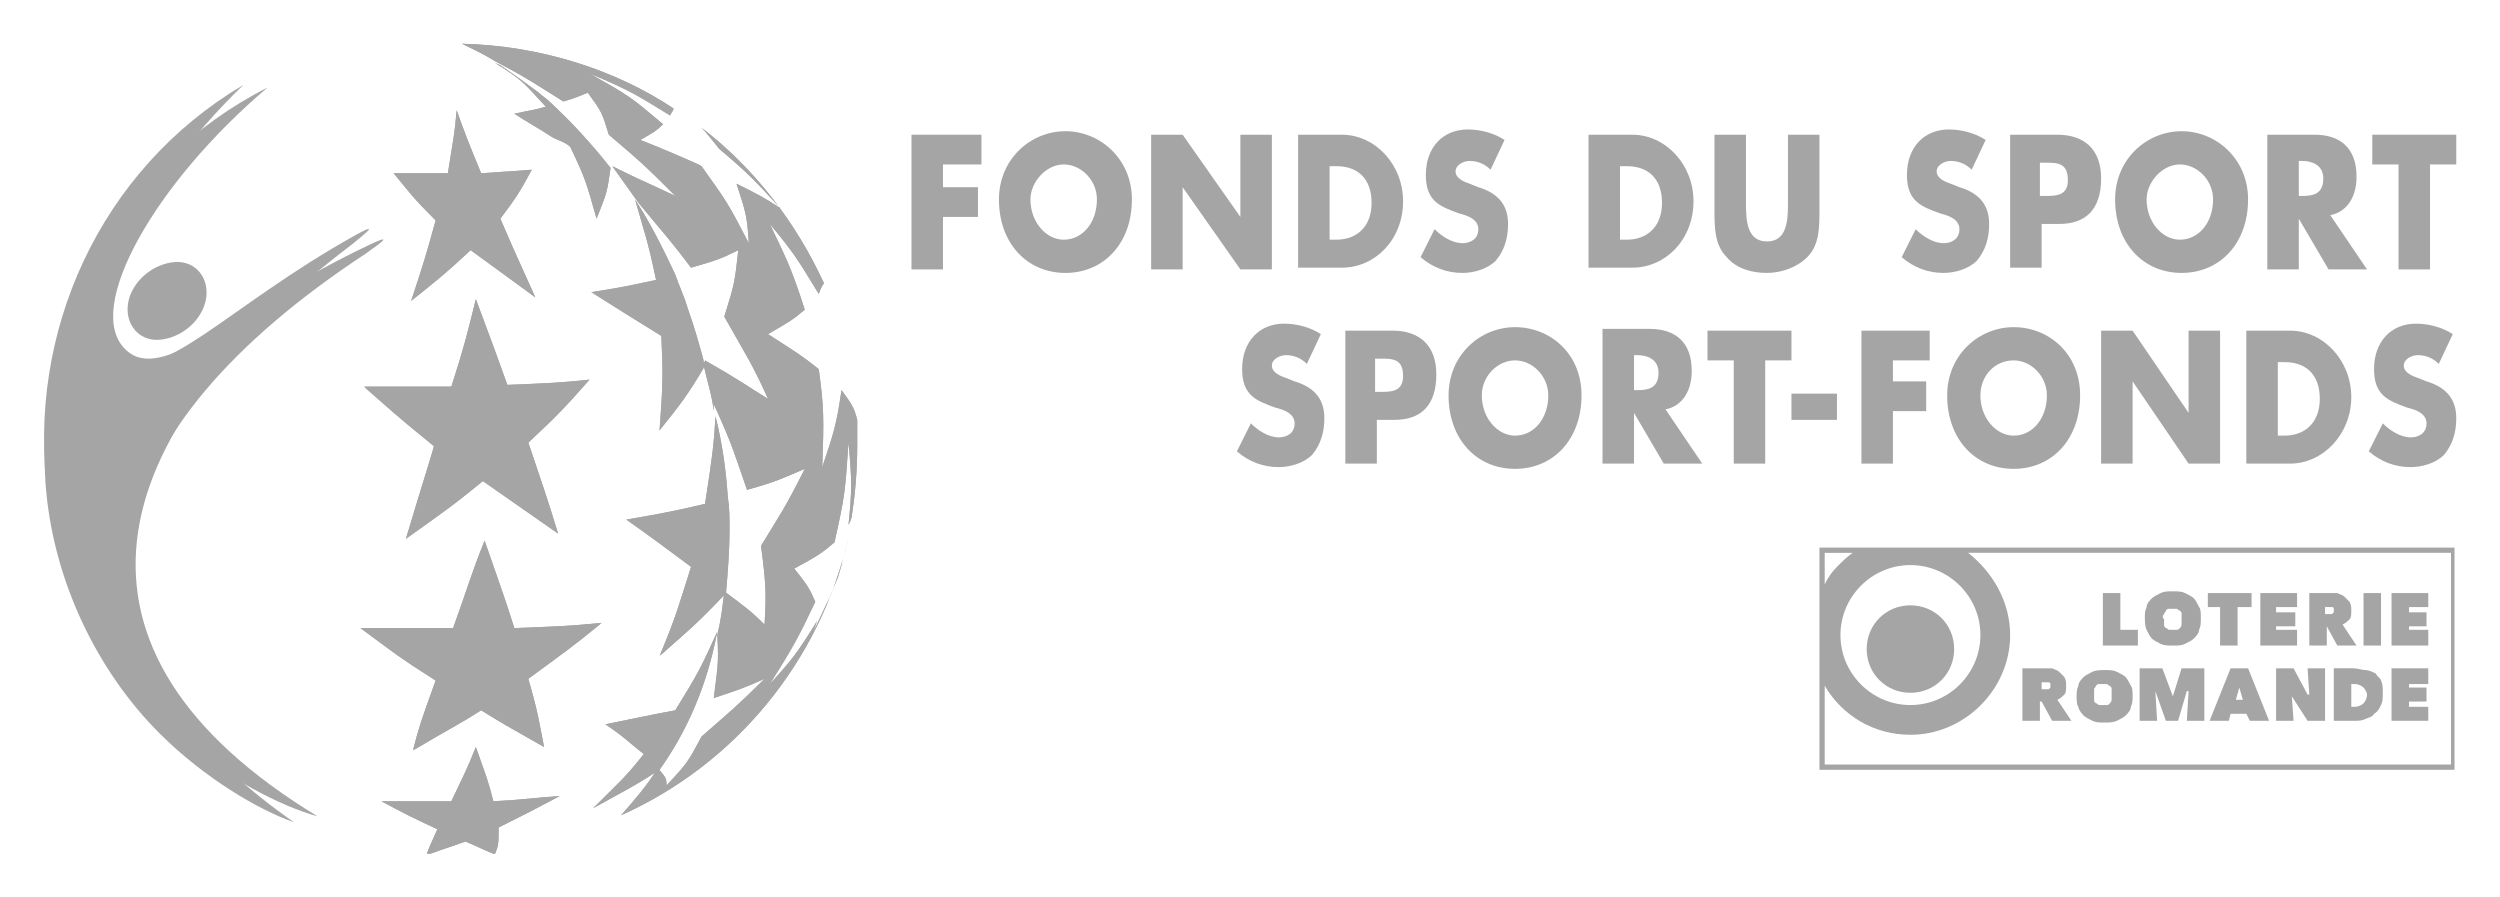 <?xml version="1.0" encoding="utf-8"?>
<!-- Generator: Adobe Illustrator 24.0.3, SVG Export Plug-In . SVG Version: 6.00 Build 0)  -->
<svg version="1.1" id="Calque_1" xmlns="http://www.w3.org/2000/svg" xmlns:xlink="http://www.w3.org/1999/xlink" x="0px" y="0px"
	 viewBox="0 0 142.9 51.3" style="enable-background:new 0 0 142.9 51.3;" xml:space="preserve">
<style type="text/css">
	.st0{clip-path:url(#SVGID_2_);fill:#A6A5A5;}
	.st1{clip-path:url(#SVGID_4_);fill:#A6A5A5;}
	.st2{clip-path:url(#SVGID_6_);fill:#A6A5A5;}
	.st3{clip-path:url(#SVGID_8_);fill:#A6A5A5;}
	.st4{clip-path:url(#SVGID_10_);fill:#A6A5A5;}
	.st5{clip-path:url(#SVGID_12_);fill:#A6A5A5;}
	.st6{clip-path:url(#SVGID_14_);fill:#A6A5A5;}
	.st7{clip-path:url(#SVGID_16_);fill:#A6A5A5;}
	.st8{clip-path:url(#SVGID_18_);fill:#A6A5A5;}
	.st9{fill:#A6A5A5;}
	.st10{clip-path:url(#SVGID_20_);fill:#A6A5A5;}
</style>
<g>
	<g>
		<defs>
			<path id="SVGID_1_" d="M31.2,6.1c-0.7,0.2-0.9,0.2-1.8,0.4c0.6,0.4,1.5,0.9,2.1,1.3c0.3,0.2,0.8,0.3,1.1,0.6
				c0.9,1.9,0.9,2,1.5,4.1c0.6-1.5,0.6-1.5,0.8-2.9c0,0,0,0,0,0l0,0c-1.1-1.4-2.3-2.7-3.5-3.8c-0.2-0.2-0.4-0.3-0.6-0.5
				c-0.8-0.6-1.5-1.1-2.1-1.5c-0.1-0.1-0.2-0.1-0.4-0.2C29.9,4.6,29.9,4.7,31.2,6.1"/>
		</defs>
		<use xlink:href="#SVGID_1_"  style="overflow:visible;fill:#A6A5A5;"/>
		<clipPath id="SVGID_2_">
			<use xlink:href="#SVGID_1_"  style="overflow:visible;"/>
		</clipPath>
		<rect x="28.3" y="3.5" class="st0" width="6.6" height="9"/>
	</g>
	<g>
		<defs>
			<path id="SVGID_3_" d="M37.5,16c-1.4,0.3-1.8,0.4-3.7,0.7c1.9,1.2,1.9,1.2,4,2.5c0.1,2.1,0.1,2.7-0.1,5.4c1.2-1.5,1.6-2,2.6-3.7
				c-0.3-1.1-0.6-2.2-1-3.3c-0.2-0.7-0.5-1.3-0.7-1.9c-0.7-1.5-1.4-2.9-2.3-4.3C36.8,13.2,37,13.6,37.5,16"/>
		</defs>
		<use xlink:href="#SVGID_3_"  style="overflow:visible;fill:#A6A5A5;"/>
		<clipPath id="SVGID_4_">
			<use xlink:href="#SVGID_3_"  style="overflow:visible;"/>
		</clipPath>
		<rect x="33.8" y="11.4" class="st1" width="6.4" height="13.2"/>
	</g>
	<g>
		<defs>
			<path id="SVGID_5_" d="M40.3,28.8c-1.7,0.4-2.2,0.5-4.5,0.9c1.7,1.2,1.8,1.3,3.7,2.7c-0.7,2.2-0.8,2.7-1.8,5.1
				c1.7-1.5,2.2-1.9,3.8-3.6c0,0,0,0,0,0c0,0,0,0,0,0c0.1-1.2,0.2-2.4,0.2-3.7c0-0.6,0-1.2-0.1-1.8c-0.1-1.5-0.3-3-0.7-4.6
				C40.8,25.5,40.7,26.2,40.3,28.8"/>
		</defs>
		<use xlink:href="#SVGID_5_"  style="overflow:visible;fill:#A6A5A5;"/>
		<clipPath id="SVGID_6_">
			<use xlink:href="#SVGID_5_"  style="overflow:visible;"/>
		</clipPath>
		<rect x="35.8" y="23.6" class="st2" width="5.9" height="13.8"/>
	</g>
	<g>
		<defs>
			<path id="SVGID_7_" d="M28.3,3.5c1.9,1,2.3,1.3,3.9,2.3c0.7-0.2,0.9-0.3,1.4-0.5c0.8,1.1,0.8,1.1,1.2,2.4c1.9,1.6,2.3,2,3.8,3.5
				c-1.9-0.9-2-0.9-3.6-1.7c0.5,0.7,1,1.4,1.5,2.1c1.4,1.7,1.8,2.1,3,3.7c1.4-0.4,1.7-0.5,2.7-1c-0.2,1.8-0.2,1.9-0.8,3.8
				c1.3,2.3,1.6,2.7,2.5,4.7c-1.3-0.8-1.5-1-3.6-2.2c0,0,0,0,0,0c0,0.1-0.1,0.1-0.1,0.2c0.2,0.9,0.5,1.8,0.6,2.7c0-0.1,0-0.3,0-0.4
				c0,0,0,0,0,0c0,0,0,0,0,0c0,0,0,0,0,0c0,0,0,0,0,0c1.1,2.4,1.2,2.9,1.9,4.9c1.8-0.5,2.1-0.7,3.3-1.2c-1.1,2.2-1.4,2.6-2.5,4.4
				c0.3,2.3,0.3,2.8,0.2,4.5c-0.8-0.8-1.1-1-2.3-1.9c-0.1,0.9-0.2,1.7-0.4,2.5c0.1,1.7,0,1.9-0.2,3.6c1.5-0.5,1.8-0.6,2.9-1.1
				c-1.5,1.5-2,1.9-3.6,3.3c-0.8,1.5-0.8,1.5-2,2.8c0-0.5-0.1-0.5-0.5-1c-0.6,1-1.4,1.9-2.1,2.7c6.5-2.9,11.4-8.8,13-15.9
				c-0.1,0.5-0.3,1.1-0.4,1.6l-0.2,0.7l-0.3,0.7l-0.2,0.5c-0.3,0.6-0.7,1.5-1,2.1c0.1-0.2,0.2-0.5,0.3-0.8c-1.1,1.8-1.5,2.3-2.7,3.6
				c1.4-2.2,1.7-2.8,2.6-4.7c-0.3-0.7-0.4-0.9-1.2-1.9c1.3-0.7,1.6-0.9,2.3-1.5c0.6-2.7,0.6-2.8,0.8-5.7c0.2,2.2,0.2,2.7,0,4.7
				c0.1-0.2,0.2-0.4,0.2-0.6c0.2-1.3,0.3-2.6,0.3-4c0-0.5,0-0.9,0-1.4c-0.2-0.8-0.4-1-0.9-1.7c-0.3,2.1-0.5,2.6-1.1,4.4
				c0.1-2.8,0.1-3.4-0.2-5.6c-1-0.8-1.2-0.9-2.9-2c1.2-0.7,1.4-0.8,2.1-1.4c-0.8-2.5-1.1-3-2-4.9c1.6,1.9,1.8,2.4,2.8,4
				c0.1-0.3,0.2-0.5,0.3-0.6c-1.6-3.5-4-6.6-7-8.9c0.3,0.3,0.6,0.7,1,1.2c1.9,1.6,2.2,2,3.5,3.4c-0.9-0.6-1.3-0.8-2.5-1.4
				c0.5,1.6,0.6,1.7,0.7,3.4c-1.2-2.3-1.2-2.3-2.7-4.4c-0.1-0.1-2.7-1.2-3.5-1.5c0.7-0.4,0.9-0.5,1.3-0.9c-1.9-1.6-1.9-1.6-4.2-2.9
				c2.4,1,2.8,1.3,4.6,2.4c0.1-0.2,0.2-0.3,0.2-0.4C35.2,4,30.9,2.6,26.4,2.5C26.8,2.7,27.5,3,28.3,3.5"/>
		</defs>
		<use xlink:href="#SVGID_7_"  style="overflow:visible;fill:#A6A5A5;"/>
		<clipPath id="SVGID_8_">
			<use xlink:href="#SVGID_7_"  style="overflow:visible;"/>
		</clipPath>
		<rect x="26.4" y="2.5" class="st3" width="22.8" height="44.2"/>
	</g>
	<g>
		<defs>
			<path id="SVGID_9_" d="M25.9,35.9c-2.2,0-2.7,0-5.3,0c1.9,1.4,2.1,1.6,4.3,3c-0.9,2.5-0.9,2.5-1.3,4c2-1.2,2.5-1.4,3.9-2.3
				c1.3,0.8,1.3,0.8,3.6,2.1c-0.3-1.5-0.3-1.8-0.9-3.9c1.9-1.4,2.5-1.8,4.2-3.2c-2,0.2-2.5,0.2-5,0.3c-0.6-1.9-0.7-2.1-1.7-5
				C26.9,32.9,26.8,33.4,25.9,35.9"/>
		</defs>
		<use xlink:href="#SVGID_9_"  style="overflow:visible;fill:#A6A5A5;"/>
		<clipPath id="SVGID_10_">
			<use xlink:href="#SVGID_9_"  style="overflow:visible;"/>
		</clipPath>
		<rect x="20.6" y="30.7" class="st4" width="13.7" height="12.1"/>
	</g>
	<g>
		<defs>
			<path id="SVGID_11_" d="M25.8,45.8c-1.6,0-2.1,0-4,0c1.5,0.8,1.7,0.9,3.2,1.6c-0.4,0.9-0.5,1.1-0.6,1.4c0.1,0,0.1,0,0.2,0
				c0.8-0.3,1.2-0.4,2-0.7c0.5,0.2,1.1,0.5,1.6,0.7c0,0,0,0,0.1,0c0.2-0.5,0.2-0.6,0.2-1.5c1.6-0.8,2-1,3.5-1.8
				c-1.5,0.1-1.9,0.2-3.8,0.3c-0.3-1.2-0.4-1.4-1-3.1C26.6,44.2,26.5,44.3,25.8,45.8"/>
		</defs>
		<use xlink:href="#SVGID_11_"  style="overflow:visible;fill:#A6A5A5;"/>
		<clipPath id="SVGID_12_">
			<use xlink:href="#SVGID_11_"  style="overflow:visible;"/>
		</clipPath>
		<rect x="21.8" y="42.7" class="st5" width="10.3" height="6.1"/>
	</g>
	<g>
		<defs>
			<path id="SVGID_13_" d="M38.6,40.6c-1.6,0.3-2,0.4-4,0.8c1.2,0.8,1.4,1.1,2.2,1.7c-1.1,1.4-1.5,1.7-2.9,3.1
				c1.6-0.9,2.1-1.1,3.8-2.2c0,0,0,0,0,0c1.5-2.1,2.7-4.7,3.3-7.9C40.1,38.1,39.9,38.5,38.6,40.6"/>
		</defs>
		<use xlink:href="#SVGID_13_"  style="overflow:visible;fill:#A6A5A5;"/>
		<clipPath id="SVGID_14_">
			<use xlink:href="#SVGID_13_"  style="overflow:visible;"/>
		</clipPath>
		<rect x="33.9" y="36.1" class="st6" width="7.2" height="10.1"/>
	</g>
	<g>
		<defs>
			<path id="SVGID_15_" d="M25.8,22.1c-2,0-2.6,0-5,0c1.6,1.4,1.9,1.7,4,3.4c0,0.1-0.7,2.3-1.6,5.3c2.1-1.5,2.7-1.9,4.4-3.3
				c2,1.4,2,1.4,4.3,3c-0.7-2.3-0.8-2.5-1.7-5.2c1.6-1.5,2-1.9,3.5-3.6c-1.9,0.2-2.4,0.2-4.7,0.3c-1-2.8-1.1-3-1.8-4.9
				C26.7,19.1,26.6,19.6,25.8,22.1"/>
		</defs>
		<use xlink:href="#SVGID_15_"  style="overflow:visible;fill:#A6A5A5;"/>
		<clipPath id="SVGID_16_">
			<use xlink:href="#SVGID_15_"  style="overflow:visible;"/>
		</clipPath>
		<rect x="20.9" y="17.1" class="st7" width="12.8" height="13.7"/>
	</g>
	<g>
		<defs>
			<path id="SVGID_17_" d="M25.6,9.9c-1.2,0-1.6,0-3.1,0c0.9,1.1,1.1,1.4,2.4,2.7c-0.5,1.8-0.6,2.2-1.4,4.6c1.5-1.2,1.9-1.5,3.4-2.9
				c1.5,1.1,1.8,1.3,3.7,2.7c-1.4-3.1-1.4-3.1-2-4.5c0.9-1.2,1.1-1.5,1.8-2.8c-1.2,0.1-1.5,0.1-2.9,0.2c-0.7-1.7-0.9-2.2-1.4-3.6
				C26,7.6,25.9,8,25.6,9.9"/>
		</defs>
		<use xlink:href="#SVGID_17_"  style="overflow:visible;fill:#A6A5A5;"/>
		<clipPath id="SVGID_18_">
			<use xlink:href="#SVGID_17_"  style="overflow:visible;"/>
		</clipPath>
		<rect x="22.5" y="6.3" class="st8" width="8.1" height="10.9"/>
	</g>
	<path class="st9" d="M9.8,15c-1.3,0.2-2.4,1.3-2.5,2.5c-0.1,1.2,0.8,2.1,2,1.9c1.3-0.2,2.4-1.3,2.5-2.5C11.9,15.7,11,14.8,9.8,15"
		/>
	<g>
		<defs>
			<path id="SVGID_19_" d="M2.6,27.6c0.4,5.6,3,10.8,6.5,14.3c2.6,2.6,5.7,4.4,7.7,5.1c-15-10.5-11.1-22.5,4.1-32.5
				c0.1-0.1,2.1-1.4,0.2-0.5c-7.6,3.6-11.8,8-13.9,6c-2.5-2.3,1.7-9.6,8.1-15C6.8,9.3,2,18.3,2.6,27.6"/>
		</defs>
		<use xlink:href="#SVGID_19_"  style="overflow:visible;fill:#A6A5A5;"/>
		<clipPath id="SVGID_20_">
			<use xlink:href="#SVGID_19_"  style="overflow:visible;"/>
		</clipPath>
		
			<rect x="0.4" y="4.4" transform="matrix(0.998 -6.549391e-02 6.549391e-02 0.998 -1.681 0.863)" class="st10" width="23.9" height="43.3"/>
	</g>
	<polygon class="st9" points="53.9,9.4 53.9,10.7 55.9,10.7 55.9,12.4 53.9,12.4 53.9,15.4 52.1,15.4 52.1,7.7 56.1,7.7 56.1,9.4 	
		"/>
	<path class="st9" d="M64.7,11.4c0,2.5-1.6,4.2-3.8,4.2c-2.2,0-3.8-1.7-3.8-4.2c0-2.3,1.8-3.9,3.8-3.9S64.7,9.1,64.7,11.4
		 M58.9,11.4c0,1.3,0.9,2.3,1.9,2.3c1.1,0,1.9-1,1.9-2.3c0-1.1-0.9-2-1.9-2C59.8,9.4,58.9,10.4,58.9,11.4"/>
	<polygon class="st9" points="65.8,7.7 67.6,7.7 70.9,12.4 70.9,12.4 70.9,7.7 72.7,7.7 72.7,15.4 70.9,15.4 67.6,10.7 67.6,10.7 
		67.6,15.4 65.8,15.4 	"/>
	<path class="st9" d="M74.2,7.7h2.5c1.9,0,3.5,1.7,3.5,3.8c0,2.2-1.6,3.8-3.5,3.8h-2.5V7.7z M76,13.7h0.4c1.1,0,2-0.7,2-2.1
		c0-1.4-0.8-2.1-2-2.1H76V13.7z"/>
	<path class="st9" d="M85.2,9.7c-0.3-0.3-0.7-0.5-1.2-0.5c-0.3,0-0.8,0.2-0.8,0.6c0,0.4,0.5,0.6,0.8,0.7l0.5,0.2
		c1,0.3,1.7,0.9,1.7,2.1c0,0.8-0.2,1.5-0.7,2.1c-0.5,0.5-1.3,0.7-1.9,0.7c-0.9,0-1.7-0.3-2.4-0.9l0.8-1.6c0.4,0.4,1,0.8,1.6,0.8
		c0.4,0,0.9-0.2,0.9-0.8c0-0.6-0.7-0.8-1.1-0.9c-1.1-0.4-1.9-0.7-1.9-2.2c0-1.6,1-2.6,2.4-2.6c0.7,0,1.5,0.2,2.1,0.6L85.2,9.7z"/>
	<path class="st9" d="M90.8,7.7h2.5c1.9,0,3.5,1.7,3.5,3.8c0,2.2-1.6,3.8-3.5,3.8h-2.5V7.7z M92.6,13.7H93c1.1,0,2-0.7,2-2.1
		c0-1.4-0.8-2.1-2-2.1h-0.4V13.7z"/>
	<path class="st9" d="M104,7.7V12c0,1,0,2-0.7,2.7c-0.6,0.6-1.5,0.9-2.3,0.9c-0.8,0-1.7-0.2-2.3-0.9C98,14,98,13,98,12V7.7h1.8v4
		c0,1,0.1,2.1,1.2,2.1c1.1,0,1.2-1.1,1.2-2.1v-4H104z"/>
	<path class="st9" d="M112.7,9.7c-0.3-0.3-0.7-0.5-1.2-0.5c-0.3,0-0.8,0.2-0.8,0.6c0,0.4,0.5,0.6,0.8,0.7l0.5,0.2
		c1,0.3,1.7,0.9,1.7,2.1c0,0.8-0.2,1.5-0.7,2.1c-0.5,0.5-1.3,0.7-1.9,0.7c-0.9,0-1.7-0.3-2.4-0.9l0.8-1.6c0.4,0.4,1,0.8,1.6,0.8
		c0.4,0,0.9-0.2,0.9-0.8c0-0.6-0.7-0.8-1.1-0.9c-1.1-0.4-1.9-0.7-1.9-2.2c0-1.6,1-2.6,2.4-2.6c0.7,0,1.5,0.2,2.1,0.6L112.7,9.7z"/>
	<path class="st9" d="M114.9,7.7h2.7c1.5,0,2.5,0.8,2.5,2.5c0,1.8-0.9,2.6-2.4,2.6h-1v2.5h-1.8V7.7z M116.6,11.2h0.3
		c0.6,0,1.3,0,1.3-0.9c0-1-0.6-1-1.3-1h-0.3V11.2z"/>
	<path class="st9" d="M128.5,11.4c0,2.5-1.6,4.2-3.8,4.2c-2.2,0-3.8-1.7-3.8-4.2c0-2.3,1.8-3.9,3.8-3.9S128.5,9.1,128.5,11.4
		 M122.7,11.4c0,1.3,0.9,2.3,1.9,2.3c1.1,0,1.9-1,1.9-2.3c0-1.1-0.9-2-1.9-2C123.6,9.4,122.7,10.4,122.7,11.4"/>
	<path class="st9" d="M135.3,15.4h-2.2l-1.7-2.9h0v2.9h-1.8V7.7h2.7c1.4,0,2.4,0.7,2.4,2.4c0,1.1-0.5,2-1.5,2.2L135.3,15.4z
		 M131.4,11.2h0.2c0.6,0,1.2-0.1,1.2-1c0-0.8-0.7-1-1.2-1h-0.2V11.2z"/>
	<polygon class="st9" points="138.9,15.4 137.1,15.4 137.1,9.4 135.6,9.4 135.6,7.7 140.4,7.7 140.4,9.4 138.9,9.4 	"/>
	<path class="st9" d="M74.7,20.8c-0.3-0.3-0.7-0.5-1.2-0.5c-0.3,0-0.8,0.2-0.8,0.6c0,0.4,0.5,0.6,0.8,0.7l0.5,0.2
		c1,0.3,1.7,0.9,1.7,2.1c0,0.8-0.2,1.5-0.7,2.1c-0.5,0.5-1.3,0.7-1.9,0.7c-0.9,0-1.7-0.3-2.4-0.9l0.8-1.6c0.4,0.4,1,0.8,1.6,0.8
		c0.4,0,0.9-0.2,0.9-0.8c0-0.6-0.7-0.8-1.1-0.9c-1.1-0.4-1.9-0.7-1.9-2.2c0-1.6,1-2.6,2.4-2.6c0.7,0,1.5,0.2,2.1,0.6L74.7,20.8z"/>
	<path class="st9" d="M76.9,18.9h2.7c1.5,0,2.5,0.8,2.5,2.5c0,1.8-0.9,2.6-2.4,2.6h-1v2.5h-1.8V18.9z M78.6,22.4h0.3
		c0.6,0,1.3,0,1.3-0.9c0-1-0.6-1-1.3-1h-0.3V22.4z"/>
	<path class="st9" d="M90.4,22.6c0,2.5-1.6,4.2-3.8,4.2c-2.2,0-3.8-1.7-3.8-4.2c0-2.3,1.8-3.9,3.8-3.9S90.4,20.2,90.4,22.6
		 M84.7,22.6c0,1.3,0.9,2.3,1.9,2.3c1.1,0,1.9-1,1.9-2.3c0-1.1-0.9-2-1.9-2C85.6,20.6,84.7,21.5,84.7,22.6"/>
	<path class="st9" d="M97.3,26.5h-2.2l-1.7-2.9h0v2.9h-1.8v-7.7h2.7c1.4,0,2.4,0.7,2.4,2.4c0,1.1-0.5,2-1.5,2.2L97.3,26.5z
		 M93.4,22.3h0.2c0.6,0,1.2-0.1,1.2-1c0-0.8-0.7-1-1.2-1h-0.2V22.3z"/>
	<polygon class="st9" points="100.9,26.5 99.1,26.5 99.1,20.6 97.6,20.6 97.6,18.9 102.4,18.9 102.4,20.6 100.9,20.6 	"/>
	<rect x="102.4" y="22.5" class="st9" width="2.6" height="1.5"/>
	<polygon class="st9" points="108.2,20.6 108.2,21.8 110.1,21.8 110.1,23.5 108.2,23.5 108.2,26.5 106.4,26.5 106.4,18.9 
		110.3,18.9 110.3,20.6 	"/>
	<path class="st9" d="M118.9,22.6c0,2.5-1.6,4.2-3.8,4.2c-2.2,0-3.8-1.7-3.8-4.2c0-2.3,1.8-3.9,3.8-3.9S118.9,20.2,118.9,22.6
		 M113.2,22.6c0,1.3,0.9,2.3,1.9,2.3c1.1,0,1.9-1,1.9-2.3c0-1.1-0.9-2-1.9-2C114,20.6,113.2,21.5,113.2,22.6"/>
	<polygon class="st9" points="120.1,18.9 121.9,18.9 125.1,23.6 125.1,23.6 125.1,18.9 126.9,18.9 126.9,26.5 125.1,26.5 
		121.9,21.8 121.9,21.8 121.9,26.5 120.1,26.5 	"/>
	<path class="st9" d="M128.4,18.9h2.5c1.9,0,3.5,1.7,3.5,3.8s-1.6,3.8-3.5,3.8h-2.5V18.9z M130.2,24.9h0.4c1.1,0,2-0.7,2-2.1
		c0-1.4-0.8-2.1-2-2.1h-0.4V24.9z"/>
	<path class="st9" d="M139.4,20.8c-0.3-0.3-0.7-0.5-1.2-0.5c-0.3,0-0.8,0.2-0.8,0.6c0,0.4,0.5,0.6,0.8,0.7l0.5,0.2
		c1,0.3,1.7,0.9,1.7,2.1c0,0.8-0.2,1.5-0.7,2.1c-0.5,0.5-1.3,0.7-1.9,0.7c-0.9,0-1.7-0.3-2.4-0.9l0.8-1.6c0.4,0.4,1,0.8,1.6,0.8
		c0.4,0,0.9-0.2,0.9-0.8c0-0.6-0.7-0.8-1.1-0.9c-1.1-0.4-1.9-0.7-1.9-2.2c0-1.6,1-2.6,2.4-2.6c0.7,0,1.5,0.2,2.1,0.6L139.4,20.8z"/>
	<g>
		<g>
			<path class="st9" d="M109.2,39.6c1.4,0,2.5-1.1,2.5-2.5c0,0,0,0,0,0s0,0,0,0c0-1.4-1.1-2.5-2.5-2.5c-1.4,0-2.5,1.1-2.5,2.5
				c0,0,0,0,0,0s0,0,0,0C106.7,38.5,107.8,39.6,109.2,39.6z"/>
			<path class="st9" d="M104,31.3V44h36.3V31.3H104z M109.2,32.3c2.2,0,4,1.8,4,4c0,2.2-1.8,4-4,4c-2.2,0-4-1.8-4-4
				C105.2,34.1,107,32.3,109.2,32.3z M104.3,31.6h1.6c-0.3,0.2-0.6,0.5-0.9,0.8c0,0,0,0,0,0c-0.3,0.3-0.5,0.6-0.7,1V31.6z
				 M140.1,43.7h-35.8v-4.5c1,1.7,2.8,2.8,4.9,2.8c3.1,0,5.7-2.6,5.7-5.7c0-1.9-1-3.6-2.4-4.7h27.6V43.7z"/>
		</g>
		<rect x="135.1" y="33.9" class="st9" width="1" height="3"/>
		<polygon class="st9" points="131.9,39.7 131.1,38.2 130.1,38.2 130.1,41.2 131.1,41.2 131,39.8 131,39.8 131.9,41.2 132.9,41.2 
			132.9,38.2 131.9,38.2 132,39.7 		"/>
		<path class="st9" d="M135.8,38.5c-0.2-0.1-0.4-0.2-0.6-0.2c-0.2,0-0.4-0.1-0.7-0.1h-1.1v3h1.2c0.2,0,0.4,0,0.6-0.1
			c0.2-0.1,0.4-0.1,0.5-0.3c0.2-0.1,0.3-0.3,0.4-0.5c0.1-0.2,0.1-0.4,0.1-0.7c0-0.3,0-0.5-0.1-0.7C136.1,38.8,135.9,38.7,135.8,38.5
			z M135.1,40.2c-0.1,0.1-0.3,0.2-0.5,0.2h-0.2v-1.3h0.2c0.2,0,0.4,0.1,0.5,0.2c0.1,0.1,0.2,0.3,0.2,0.4
			C135.3,39.9,135.2,40.1,135.1,40.2z"/>
		<path class="st9" d="M133,35.8L133,35.8l0.6,1.1h1.1l-0.8-1.2c0.2-0.1,0.3-0.2,0.4-0.3c0.1-0.1,0.1-0.3,0.1-0.5
			c0-0.2,0-0.3-0.1-0.5c-0.1-0.1-0.2-0.2-0.3-0.3c-0.1-0.1-0.2-0.1-0.4-0.2c-0.1,0-0.3,0-0.4,0H132v3h1V35.8z M132.9,34.7h0.2
			c0,0,0.1,0,0.1,0c0,0,0.1,0,0.1,0c0,0,0.1,0,0.1,0.1c0,0,0,0.1,0,0.1c0,0.1,0,0.1,0,0.1c0,0-0.1,0.1-0.1,0.1c0,0-0.1,0-0.1,0
			c0,0-0.1,0-0.1,0h-0.2V34.7z"/>
		<polygon class="st9" points="138.8,36 137.7,36 137.7,35.8 138.7,35.8 138.7,35 137.7,35 137.7,34.7 138.8,34.7 138.8,33.9 
			136.7,33.9 136.7,36.9 138.8,36.9 		"/>
		<polygon class="st9" points="131.3,36 130.1,36 130.1,35.8 131.2,35.8 131.2,35 130.1,35 130.1,34.7 131.3,34.7 131.3,33.9 
			129.2,33.9 129.2,36.9 131.3,36.9 		"/>
		<path class="st9" d="M127.5,38.2l-1.2,3h1.1l0.1-0.4h0.9l0.2,0.4h1.1l-1.2-3H127.5z M127.8,40l0.2-0.7l0.2,0.7H127.8z"/>
		<polygon class="st9" points="137.7,40.1 138.7,40.1 138.7,39.3 137.7,39.3 137.7,39.1 138.8,39.1 138.8,38.2 136.7,38.2 
			136.7,41.2 138.8,41.2 138.8,40.4 137.7,40.4 		"/>
		<polygon class="st9" points="126.9,36.9 127.9,36.9 127.9,34.7 128.7,34.7 128.7,33.9 126.2,33.9 126.2,34.7 126.9,34.7 		"/>
		<path class="st9" d="M119.1,40.9c0.1,0.1,0.3,0.2,0.5,0.3c0.2,0.1,0.4,0.1,0.7,0.1c0.2,0,0.5,0,0.7-0.1c0.2-0.1,0.4-0.2,0.5-0.3
			c0.1-0.1,0.3-0.3,0.3-0.5c0.1-0.2,0.1-0.4,0.1-0.6c0-0.2,0-0.5-0.1-0.6c-0.1-0.2-0.2-0.4-0.3-0.5c-0.1-0.1-0.3-0.2-0.5-0.3
			c-0.2-0.1-0.4-0.1-0.7-0.1c-0.2,0-0.5,0-0.7,0.1c-0.2,0.1-0.4,0.2-0.5,0.3c-0.1,0.1-0.3,0.3-0.3,0.5c-0.1,0.2-0.1,0.4-0.1,0.6
			c0,0.2,0,0.5,0.1,0.6C118.8,40.5,118.9,40.7,119.1,40.9z M119.7,39.4c0-0.1,0.1-0.1,0.1-0.2c0.1-0.1,0.1-0.1,0.2-0.1
			c0.1,0,0.2,0,0.2,0c0.1,0,0.2,0,0.2,0c0.1,0,0.1,0.1,0.2,0.1c0.1,0.1,0.1,0.1,0.1,0.2c0,0.1,0,0.2,0,0.3c0,0.1,0,0.2,0,0.3
			c0,0.1-0.1,0.2-0.1,0.2c-0.1,0.1-0.1,0.1-0.2,0.1c-0.1,0-0.1,0-0.2,0c-0.1,0-0.2,0-0.2,0c-0.1,0-0.1-0.1-0.2-0.1
			c-0.1-0.1-0.1-0.1-0.1-0.2c0-0.1,0-0.2,0-0.3C119.7,39.6,119.7,39.5,119.7,39.4z"/>
		<path class="st9" d="M116.7,40.1L116.7,40.1l0.6,1.1h1.1l-0.8-1.2c0.2-0.1,0.3-0.2,0.4-0.3c0.1-0.1,0.1-0.3,0.1-0.5
			c0-0.2,0-0.3-0.1-0.5c-0.1-0.1-0.2-0.2-0.3-0.3c-0.1-0.1-0.2-0.1-0.4-0.2c-0.1,0-0.3,0-0.4,0h-1.3v3h1V40.1z M116.7,39h0.2
			c0,0,0.1,0,0.1,0c0,0,0.1,0,0.1,0c0,0,0.1,0,0.1,0.1c0,0,0,0.1,0,0.1c0,0.1,0,0.1,0,0.1c0,0-0.1,0.1-0.1,0.1c0,0-0.1,0-0.1,0
			c0,0-0.1,0-0.1,0h-0.2V39z"/>
		<polygon class="st9" points="122.2,36 121.2,36 121.2,33.9 120.2,33.9 120.2,36.9 122.2,36.9 		"/>
		<path class="st9" d="M123,36.5c0.1,0.1,0.3,0.2,0.5,0.3c0.2,0.1,0.4,0.1,0.7,0.1s0.5,0,0.7-0.1c0.2-0.1,0.4-0.2,0.5-0.3
			c0.1-0.1,0.3-0.3,0.3-0.5c0.1-0.2,0.1-0.4,0.1-0.7c0-0.2,0-0.5-0.1-0.6c-0.1-0.2-0.2-0.4-0.3-0.5c-0.1-0.1-0.3-0.2-0.5-0.3
			c-0.2-0.1-0.4-0.1-0.7-0.1s-0.5,0-0.7,0.1c-0.2,0.1-0.4,0.2-0.5,0.3c-0.1,0.1-0.3,0.3-0.3,0.5c-0.1,0.2-0.1,0.4-0.1,0.6
			c0,0.2,0,0.5,0.1,0.7C122.8,36.2,122.9,36.4,123,36.5z M123.7,35.1c0-0.1,0.1-0.1,0.1-0.2c0.1-0.1,0.1-0.1,0.2-0.1
			c0.1,0,0.2,0,0.2,0s0.2,0,0.2,0c0.1,0,0.1,0.1,0.2,0.1c0.1,0.1,0.1,0.1,0.1,0.2c0,0.1,0,0.2,0,0.3c0,0.1,0,0.2,0,0.3
			c0,0.1-0.1,0.2-0.1,0.2c-0.1,0.1-0.1,0.1-0.2,0.1c-0.1,0-0.1,0-0.2,0s-0.2,0-0.2,0c-0.1,0-0.1-0.1-0.2-0.1
			c-0.1-0.1-0.1-0.1-0.1-0.2c0-0.1,0-0.2,0-0.3C123.6,35.3,123.6,35.2,123.7,35.1z"/>
		<polygon class="st9" points="123.2,39.5 123.2,39.5 123.8,41.2 124.5,41.2 125,39.5 125.1,39.5 125,41.2 126,41.2 126,38.2 
			124.7,38.2 124.2,39.8 124.2,39.8 123.6,38.2 122.3,38.2 122.3,41.2 123.3,41.2 		"/>
	</g>
</g>
</svg>
